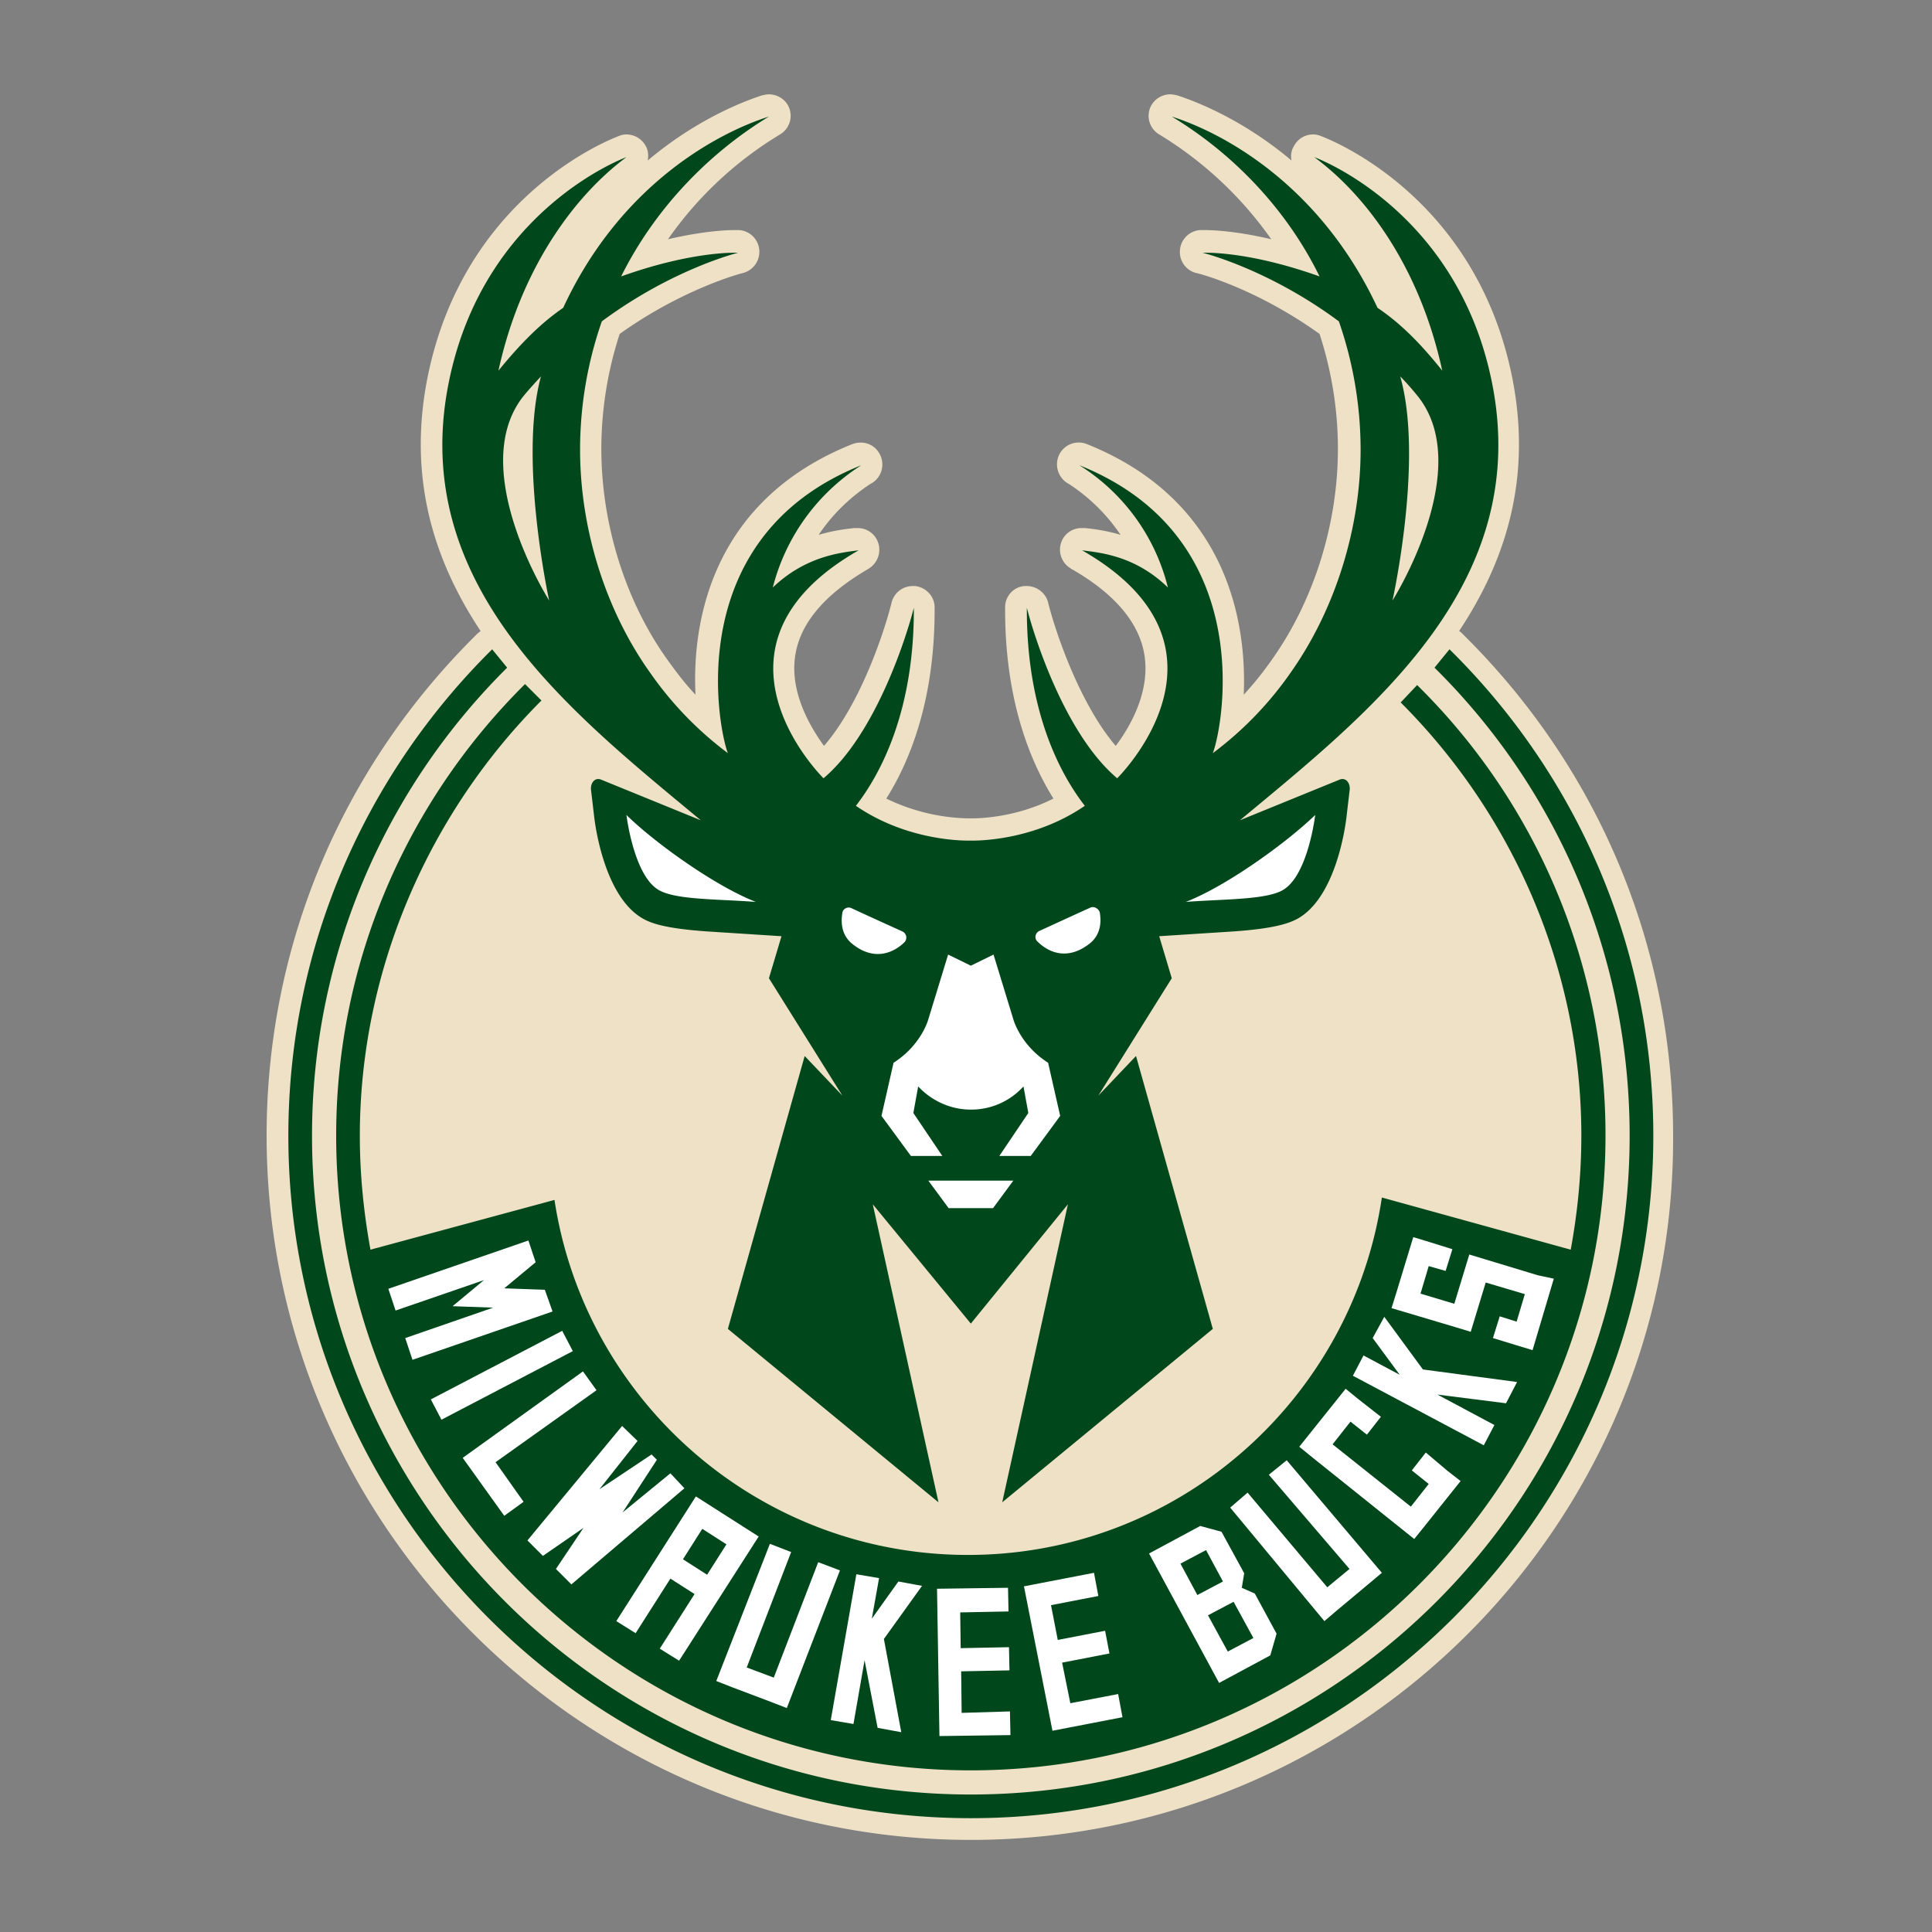 <svg width="48" height="48" fill="none" xmlns="http://www.w3.org/2000/svg"><rect width="100%" height="100%" fill="#808080" stroke="none"/><path d="M24.12 45.712c-9.648 0-17.496-7.848-17.496-17.496 0-4.716 1.86-9.144 5.232-12.468.024-.024.06-.048.084-.072-1.164-1.752-1.812-3.804-1.32-6.288.912-4.572 4.608-5.952 4.764-6.012a.482.482 0 0 1 .18-.036.55.55 0 0 1 .48.288c.06.108.072.24.048.36 1.212-1.02 2.364-1.464 2.844-1.62.06-.012.108-.024.168-.024.204 0 .408.12.492.312a.539.539 0 0 1-.216.684 9.17 9.17 0 0 0-2.784 2.604c.876-.204 1.452-.228 1.656-.228h.108a.54.54 0 0 1 .504.492.545.545 0 0 1-.408.576c-.012 0-1.464.372-3.06 1.512a9.234 9.234 0 0 0-.456 2.856c0 1.848.588 3.756 1.62 5.208.24.336.468.636.72.9-.096-1.908.468-4.86 3.9-6.228a.56.56 0 0 1 .204-.036c.204 0 .384.108.48.3a.543.543 0 0 1-.204.708l-.024.012c-.516.336-.96.768-1.296 1.272.36-.108.672-.144.876-.168h.096a.53.53 0 0 1 .504.36.547.547 0 0 1-.216.636l-.036.024c-1.092.636-1.704 1.368-1.812 2.184-.12.888.372 1.728.72 2.208.924-1.068 1.512-2.88 1.68-3.564a.54.54 0 0 1 .528-.408h.06c.276.036.48.264.48.528.012 2.244-.588 3.78-1.2 4.752a4.883 4.883 0 0 0 2.016.492h.12c.192 0 1.092-.024 2.016-.492-.612-.984-1.212-2.52-1.2-4.752 0-.276.204-.504.48-.528h.06c.24 0 .468.168.528.408.168.684.768 2.496 1.68 3.564.36-.48.84-1.32.72-2.208-.108-.816-.72-1.56-1.812-2.184-.012 0-.036-.024-.036-.024a.542.542 0 0 1-.228-.636.53.53 0 0 1 .504-.36h.096c.216.024.516.06.876.168a4.515 4.515 0 0 0-1.296-1.272l-.024-.012a.552.552 0 0 1-.204-.708.54.54 0 0 1 .684-.264c3.42 1.368 3.984 4.32 3.9 6.228a8.15 8.15 0 0 0 .72-.9c1.032-1.464 1.62-3.36 1.62-5.208 0-.972-.156-1.932-.456-2.856-1.608-1.152-3.036-1.512-3.06-1.512a.537.537 0 0 1-.408-.576.54.54 0 0 1 .504-.492h.108c.204 0 .792.024 1.656.228A9.301 9.301 0 0 0 28.8 3.34a.539.539 0 0 1-.216-.684.542.542 0 0 1 .492-.312c.06 0 .108.012.168.024.48.156 1.632.6 2.844 1.62a.486.486 0 0 1 .06-.36.537.537 0 0 1 .48-.288c.06 0 .12.012.18.036.156.06 3.852 1.44 4.764 6.012.492 2.484-.156 4.536-1.32 6.288.036.024.06.048.084.072 3.372 3.324 5.232 7.752 5.232 12.468.048 9.648-7.8 17.496-17.448 17.496Z" fill="#EEE1C6"/><path d="m36.012 16.132-.372.456c3 2.964 4.848 7.08 4.848 11.628 0 9.036-7.332 16.368-16.368 16.368-9.036 0-16.368-7.332-16.368-16.368 0-4.548 1.86-8.664 4.848-11.628l-.372-.456c-3.12 3.084-5.064 7.356-5.064 12.084 0 9.348 7.608 16.956 16.956 16.956 9.348 0 16.956-7.608 16.956-16.956 0-4.728-1.932-9-5.064-12.084Zm-22.56 1.272C10.704 20.152 8.94 24.04 8.94 28.216c0 .972.096 1.908.264 2.832l4.572-1.236c.756 4.992 5.076 8.82 10.272 8.82 5.22 0 9.54-3.864 10.284-8.88l4.692 1.296c.168-.912.264-1.86.264-2.832 0-4.188-1.74-8.016-4.488-10.764l.408-.432a15.681 15.681 0 0 1 4.68 11.196c0 8.7-7.08 15.768-15.768 15.768-8.7 0-15.768-7.08-15.768-15.768 0-4.38 1.8-8.352 4.692-11.22l.408.408Zm-2.304-7.896c.864-4.32 4.416-5.604 4.416-5.604-1.296.96-2.628 2.772-3.18 5.304.54-.66 1.032-1.164 1.608-1.56 1.44-3.108 3.9-4.368 5.112-4.752-1.56.948-2.868 2.352-3.672 3.972 1.812-.648 2.904-.588 2.904-.588s-1.62.396-3.384 1.704a9.686 9.686 0 0 0-.54 3.192c0 1.968.636 3.984 1.728 5.52a8.675 8.675 0 0 0 1.944 2.016c-.24-.612-1.176-5.352 3.312-7.152l-.036.024a5.095 5.095 0 0 0-2.16 3.012c.816-.78 1.68-.864 2.136-.924-.012 0-.012.012-.024.012-4.164 2.4-.852 5.652-.852 5.652 1.308-1.104 2.076-3.564 2.244-4.236.012 2.604-.852 4.164-1.44 4.92 1.344.924 2.844.864 2.844.864s1.5.06 2.844-.864c-.588-.756-1.452-2.316-1.44-4.92.168.672.936 3.132 2.244 4.236 0 0 3.312-3.252-.852-5.652-.012 0-.012-.012-.024-.012.456.06 1.32.132 2.136.924a4.998 4.998 0 0 0-2.16-3.012l-.036-.024c4.488 1.8 3.552 6.54 3.312 7.152a8.675 8.675 0 0 0 1.944-2.016c1.092-1.548 1.728-3.564 1.728-5.52a9.74 9.74 0 0 0-.54-3.192C31.5 6.676 29.88 6.28 29.88 6.28s1.092-.06 2.904.588c-.792-1.62-2.1-3.024-3.672-3.972 1.212.384 3.66 1.644 5.112 4.752.588.396 1.08.9 1.608 1.56-.552-2.544-1.872-4.344-3.18-5.304 0 0 3.552 1.284 4.416 5.604 1.008 5.028-3.012 8.172-6.264 10.872l2.472-1.008c.168-.072.288.096.252.288l-.072.612c-.036.336-.288 2.04-1.224 2.556-.204.108-.552.24-1.572.312l-1.86.12.312 1.044-1.824 2.916.936-.984 1.908 6.78-5.232 4.308 1.632-7.404-2.412 2.964-2.436-2.964 1.632 7.404-5.232-4.308 1.908-6.78.936.984-1.824-2.916.312-1.044-1.86-.12c-1.032-.072-1.38-.204-1.572-.312-.936-.516-1.188-2.22-1.224-2.556l-.072-.612c-.036-.192.084-.36.252-.288l2.472 1.008c-3.252-2.7-7.272-5.844-6.264-10.872Zm23.448 5.412s2.052-3.24.648-5.052c-.144-.18-.3-.36-.456-.516.588 2.064-.192 5.568-.192 5.568Zm-20.952 0s-.768-3.504-.204-5.568c-.156.168-.312.336-.456.516-1.392 1.812.66 5.052.66 5.052Z" fill="#00471B"/><path d="m18.732 38.356.108-.168.012-.012-1.56-.996-.012.012-1.968 3.084.48.3.864-1.356.6.384-.864 1.356.48.3 1.668-2.604.192-.3Zm-1.164.768-.6-.384.48-.756.6.384-.48.756Zm-.564-2.148-2.808 2.388-.384-.384.684-1.02-1.008.696-.384-.384 2.352-2.844.384.372-.948 1.2 1.296-.864.132.132-.852 1.308 1.188-.972.348.372Zm-2.772-3.408-3.264 1.704-.264-.504 3.264-1.704.264.504Zm-.504-.984-3.48 1.2-.18-.54 2.184-.756-1.008-.036.78-.648-2.196.756-.18-.54 3.48-1.2.18.54-.78.648 1.008.036.192.54Zm-1.416 3.744.696.984-.48.348-1.032-1.44 2.988-2.148.336.468-2.508 1.788Zm8.556 2.688-1.32 3.42-.372-.144-.984-.372-.396-.156 1.332-3.408.528.204-1.104 2.868.672.252 1.104-2.868.54.204Zm15.096-2.472.324.252-.9 1.128-.252.312-2.532-2.028-.324-.264 1.152-1.44.324.264.552.432-.348.444-.408-.324-.444.564 1.944 1.548.444-.564-.42-.336.348-.444.54.456Zm-.612-2.52 2.34.312-.276.528-1.704-.216 1.416.756-.264.504-3.252-1.728.264-.504.9.48-.672-.912.288-.528.96 1.308Zm3.252-2.256-.528 1.776-.396-.12-.588-.18.168-.54.42.132.204-.684-.972-.288-.372 1.224-.396-.12-1.572-.468.12-.384.42-1.38.396.12.576.18-.168.54-.42-.12-.204.684.84.252.372-1.224.396.12 1.308.396.396.084Zm-6.636 4.512 2.364 2.796-.3.252-.804.672-.324.276-2.34-2.82.432-.372 1.98 2.352.552-.456-2.004-2.34.444-.36Zm-4.188 5.808.108.576-1.74.336-.708-3.588 1.74-.336.108.576-1.176.228.168.864 1.176-.228.108.564-1.176.228.204 1.008 1.188-.228Zm-2.688.432.012.588-1.764.024-.06-3.66 1.764-.024.012.588-1.2.024.012.888 1.2-.024.012.576-1.2.024.012 1.032 1.2-.036Zm5.76-3.072.06-.36-.564-1.032-.528-.144-1.272.684 1.74 3.216 1.272-.684.156-.54-.54-.996-.324-.144Zm-1.524-.6.636-.336.42.78-.636.336-.42-.78Zm1.176 2.184-.492-.9.636-.336.492.9-.636.336ZM22.908 39.4l-.948 1.32.432 2.316-.588-.108-.324-1.68-.276 1.584-.564-.096.636-3.624.564.096-.18 1.008.66-.924.588.108ZM22.416 23.14c-.264-.12-.768-.348-1.26-.576-.096-.048-.216.012-.228.12-.036.216-.036.552.264.78.552.432 1.032.192 1.284-.06a.168.168 0 0 0-.06-.264ZM15.564 20.248s.18 1.524.816 1.872c.432.24 1.476.216 2.4.288-1.02-.396-2.52-1.476-3.216-2.16ZM23.064 29.332l.504.684h1.104l.504-.684h-2.112ZM32.676 20.248c-.708.684-2.196 1.764-3.216 2.16.912-.072 1.968-.048 2.4-.288.636-.348.816-1.872.816-1.872ZM25.176 25.324l-.492-1.608-.564.276-.564-.276-.492 1.608s-.168.636-.864 1.08l-.3 1.32.732.996h.78l-.72-1.068.12-.66c.324.348.792.576 1.308.576a1.75 1.75 0 0 0 1.308-.576l.12.66-.72 1.068h.78l.732-.996-.3-1.32c-.696-.444-.864-1.08-.864-1.08ZM27.084 22.552c-.504.228-.996.456-1.26.576-.108.048-.132.192-.048.264.252.252.72.492 1.284.06.3-.228.3-.564.264-.78-.024-.096-.144-.168-.24-.12Z" fill="#fff"/></svg>